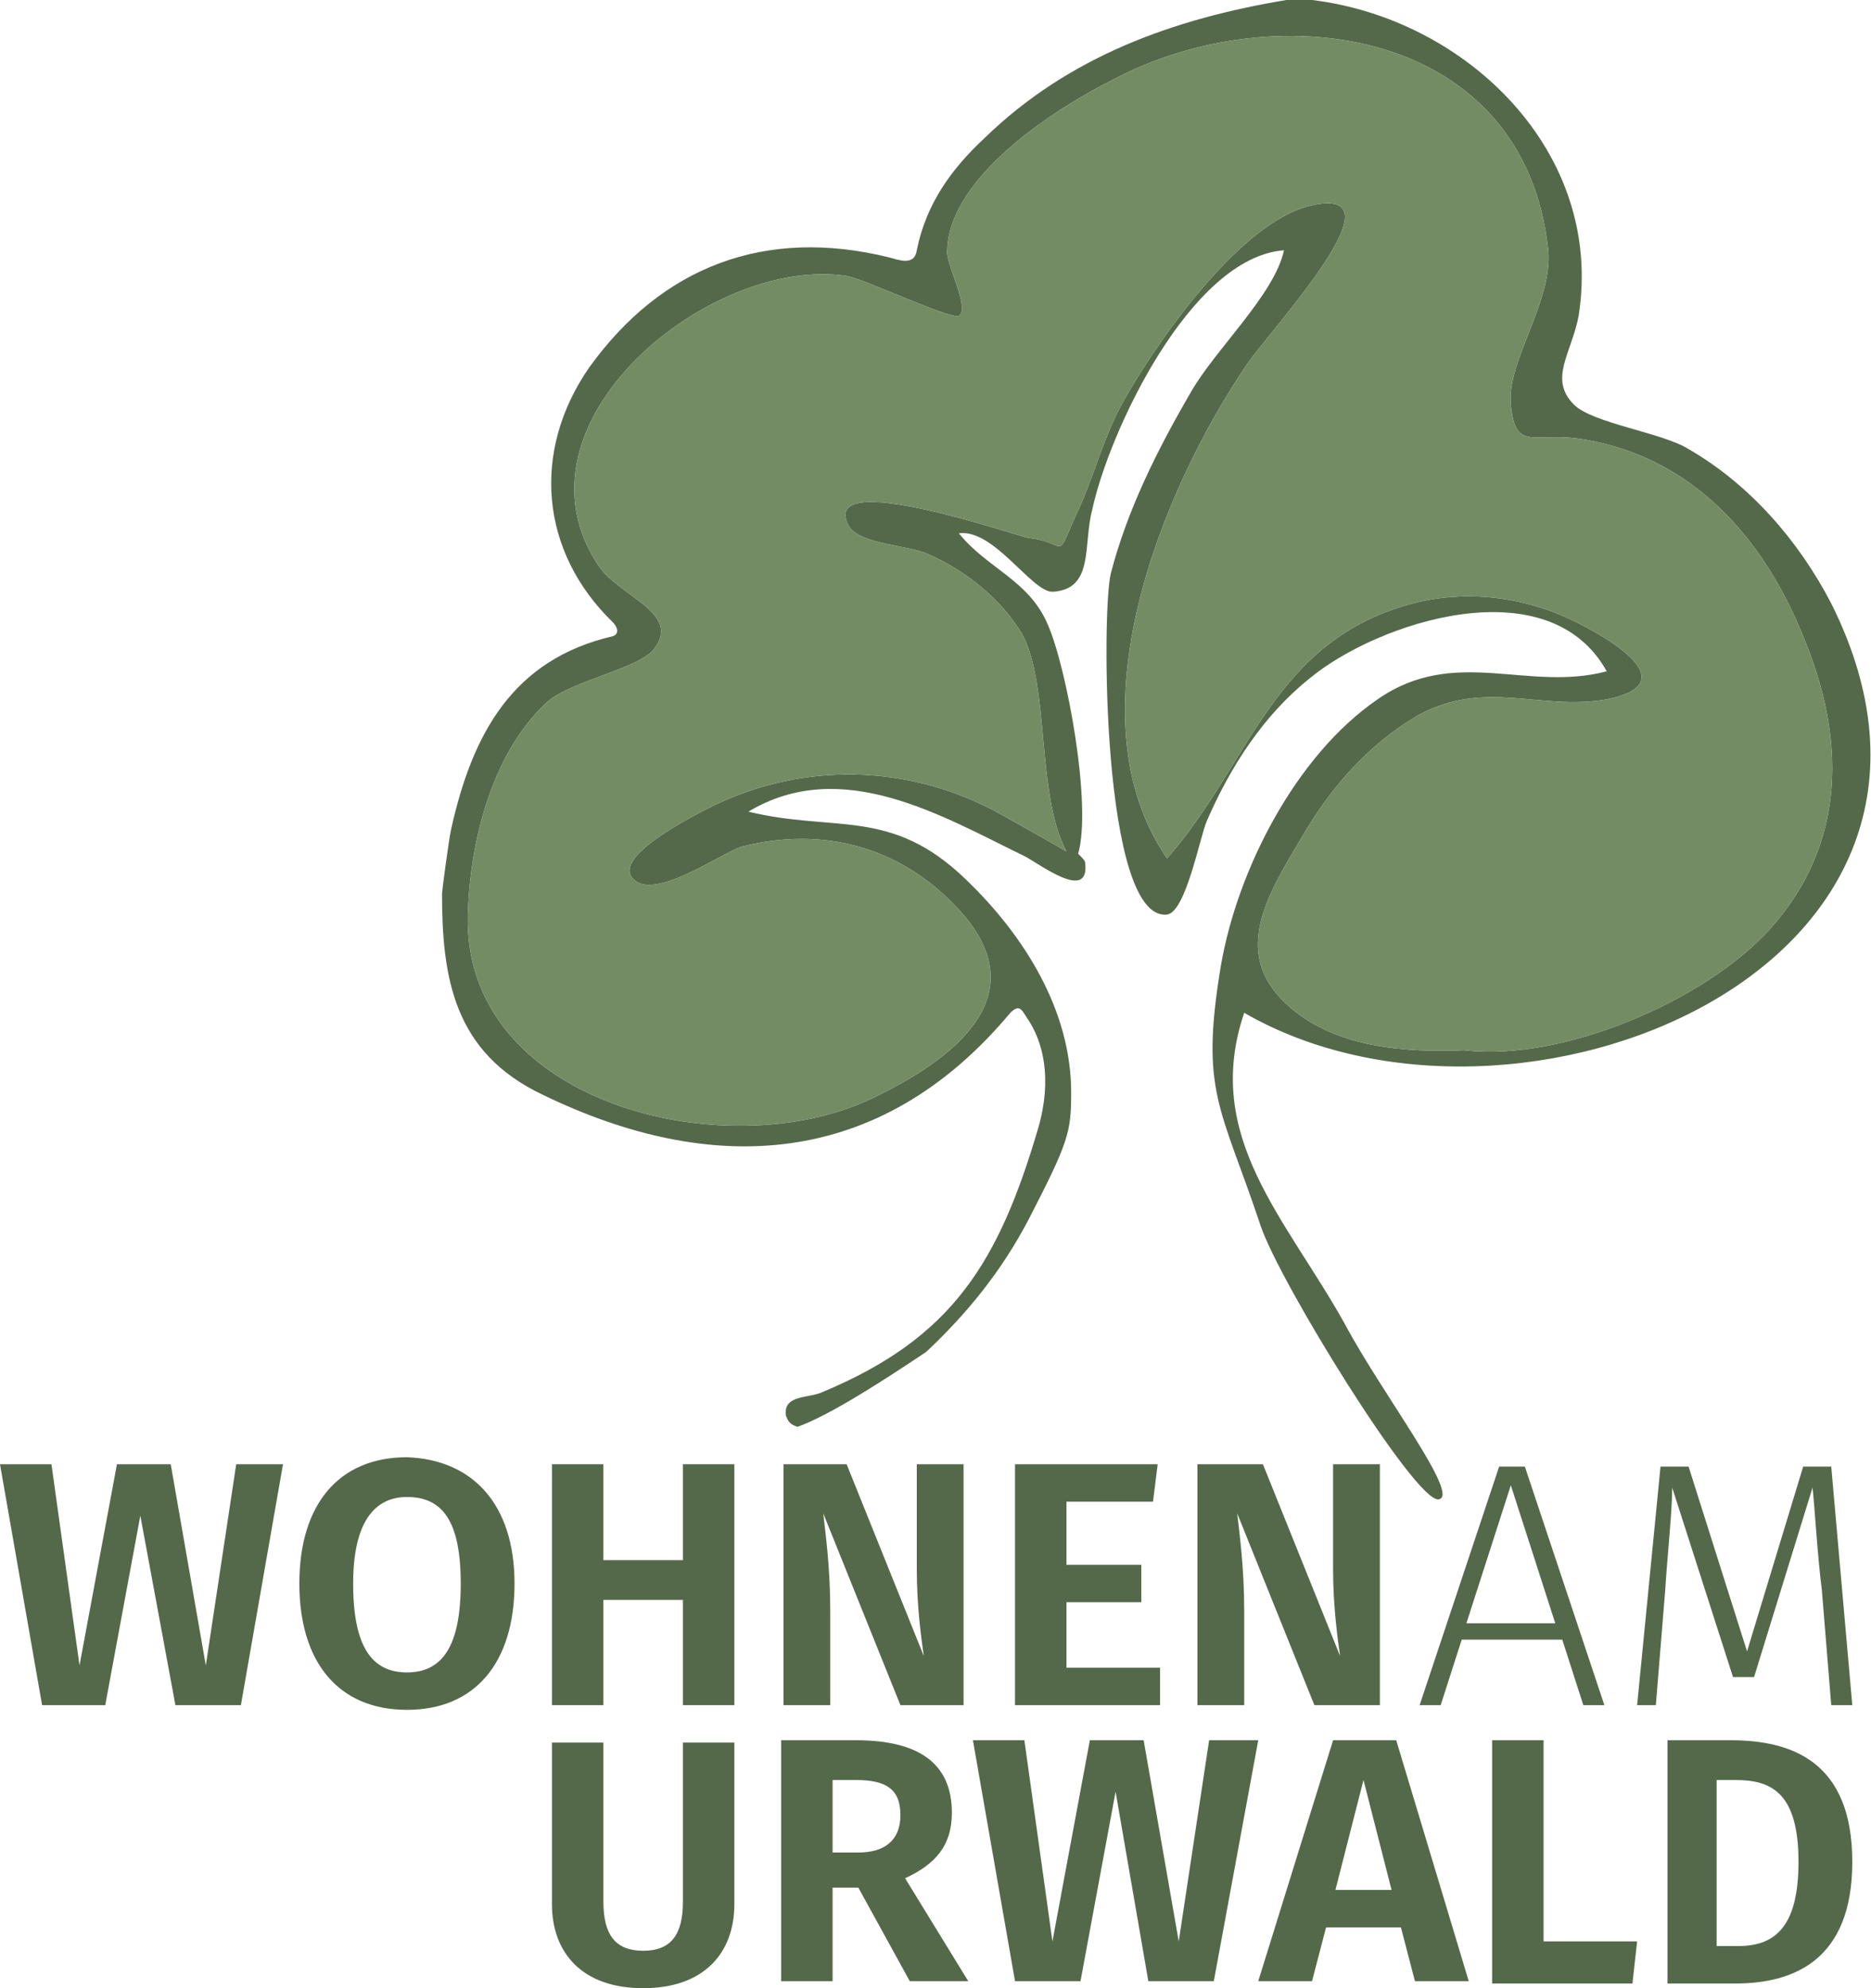 <?xml version="1.0" encoding="utf-8"?>
<!-- Generator: Adobe Illustrator 28.1.0, SVG Export Plug-In . SVG Version: 6.00 Build 0)  -->
<svg version="1.1" id="Layer_1" xmlns="http://www.w3.org/2000/svg" xmlns:xlink="http://www.w3.org/1999/xlink" x="0px" y="0px"
	 width="80px" height="85px" viewBox="0 0 80 85" style="enable-background:new 0 0 80 85;" xml:space="preserve">
<style type="text/css">
	.st0{fill:#54694A;}
	.st1{fill:#738C64;}
</style>
<g>
	<g>
		<path class="st0" d="M66.8,70.1h-4.3l-0.9,2.8h-0.9l3.4-10.2h1.1l3.4,10.2h-0.9L66.8,70.1z M66.5,69.4l-1.9-5.9l-1.9,5.9H66.5z"/>
		<path class="st0" d="M79.2,72.9h-0.9L77.9,68c-0.2-1.6-0.3-3.5-0.4-4.4L75,71.7h-0.9l-2.6-8.1c0,1-0.2,2.8-0.3,4.4l-0.4,4.9h-0.8
			l1-10.2h1.2l2.5,7.9l2.4-7.9h1.2L79.2,72.9z"/>
	</g>
	<g>
		<g>
			<path class="st0" d="M10.3,72.9H7.5L6,64.8l-1.5,8.1H1.8L0,62.6h2.2l1.2,8.6l1.6-8.6h2.3l1.5,8.6l1.3-8.6h2L10.3,72.9z"/>
			<path class="st0" d="M22,67.7c0,3.4-1.7,5.4-4.6,5.4s-4.6-2-4.6-5.4c0-3.4,1.7-5.4,4.6-5.4C20.2,62.4,22,64.3,22,67.7z
				 M15.1,67.7c0,2.7,0.8,3.8,2.3,3.8c1.5,0,2.3-1.1,2.3-3.8S18.9,64,17.4,64C16,64,15.1,65.1,15.1,67.7z"/>
			<path class="st0" d="M29.2,68.4h-3.4v4.5h-2.2V62.6h2.2v4.1h3.4v-4.1h2.2v10.3h-2.2V68.4z"/>
			<path class="st0" d="M41.3,72.9h-2.8l-3.3-8.2c0.1,0.9,0.3,2.3,0.3,4.2v4h-2V62.6h2.7l3.3,8.2c-0.1-0.7-0.3-2.1-0.3-3.7v-4.5h2
				V72.9z"/>
			<path class="st0" d="M49.3,64.2h-3.7v2.7h3.2v1.6h-3.2v2.8h4v1.6h-6.2V62.6h6.1L49.3,64.2z"/>
			<path class="st0" d="M59,72.9h-2.8l-3.3-8.2c0.1,0.9,0.3,2.3,0.3,4.2v4h-2V62.6H54l3.3,8.2c-0.1-0.7-0.3-2.1-0.3-3.7v-4.5h2
				L59,72.9L59,72.9z"/>
		</g>
		<g>
			<path class="st0" d="M31.4,81.4c0,2.1-1.3,3.6-3.9,3.6s-3.9-1.5-3.9-3.6v-6.9h2.2v6.8c0,1.4,0.5,2.1,1.7,2.1
				c1.2,0,1.7-0.7,1.7-2.1v-6.8h2.2L31.4,81.4L31.4,81.4z"/>
			<path class="st0" d="M36.7,80.7h-1.1v4h-2.2V74.4h3.2c2.7,0,4.1,1,4.1,3.1c0,1.4-0.7,2.2-2,2.8l2.7,4.4h-2.5L36.7,80.7z
				 M35.6,79.2h1.1c1.1,0,1.8-0.5,1.8-1.6c0-1.1-0.6-1.5-1.9-1.5h-1L35.6,79.2L35.6,79.2z"/>
			<path class="st0" d="M51.9,84.7h-2.8l-1.4-8.1l-1.5,8.1h-2.8l-1.8-10.3h2.2l1.2,8.6l1.6-8.6h2.3l1.5,8.6l1.3-8.6h2.1L51.9,84.7z"
				/>
			<path class="st0" d="M59.9,82.4h-3.2l-0.6,2.3h-2.3L57,74.4h2.7l3.1,10.3h-2.3L59.9,82.4z M59.5,80.8l-1.2-4.7l-1.2,4.7H59.5z"/>
			<path class="st0" d="M65.9,83H70l-0.2,1.8h-6V74.4h2.2V83z"/>
			<path class="st0" d="M79.2,79.6c0,4.2-2.5,5.2-5,5.2h-2.9V74.4h2.7C76.6,74.4,79.2,75.3,79.2,79.6z M73.4,76.1v7.1h0.9
				c1.5,0,2.6-0.7,2.6-3.6c0-3-1.2-3.5-2.7-3.5L73.4,76.1L73.4,76.1z"/>
		</g>
		<g>
			<path class="st0" d="M78.3,25.8c-1.4-2.7-3.5-5.1-6.1-6.6c-1.1-0.7-4.1-1.1-4.9-1.9c-1.1-1.1-0.1-2.2,0.2-3.8
				c1.1-7-4.8-12.7-11.4-13.5H55c-4.8,0.8-9.3,2.4-12.9,5.9c-1.4,1.3-2.5,2.8-2.9,4.8c-0.1,0.7-0.8,0.4-1.2,0.3
				c-5.3-1.3-9.7,0.4-12.8,4.7c-2.5,3.6-2.1,7.9,1,10.9c0.2,0.2,0.3,0.5,0,0.6c-4.3,1-6,4.2-6.9,8.2c-0.1,0.4-0.4,2.7-0.4,2.8
				c0,3.6,0.5,6.8,4.3,8.6c7.2,3.5,14.4,3.2,20-3.5c0.4-0.4,0.5-0.1,0.7,0.2c0.7,1,1.1,2.6,0.5,4.7c-1.7,5.8-3.7,9-9.2,11.3
				c-0.6,0.3-1.7,0.1-1.6,1c0.1,0.3,0.2,0.4,0.5,0.5c1.4-0.5,3.7-2,5.5-3.2l0,0c1.7-1.6,3.2-3.4,4.4-5.7c1.7-3.3,1.8-3.7,1.8-5.4
				c0-3.5-2-6.7-4.5-9.1c-3.2-3.1-5.6-2-9.3-2.9c4-2.4,8.3,0.2,11.8,1.9c0.6,0.3,2.8,2,2.6,0.3c0-0.1-0.1-0.2-0.3-0.4
				c0.6-2.1-0.5-8-1.3-9.8c-0.8-1.9-2.6-2.4-3.8-3.9c1.5-0.2,3.1,2.5,4,2.5c1.8-0.1,1.3-2,1.7-3.5c0.7-3.3,4.2-10.8,8.2-11.1
				c-0.4,1.9-3,4.3-4,6.1c-1.4,2.4-2.7,5-3.4,7.7c-0.4,1.5-0.4,14.9,2.4,14.6c0.8-0.1,1.4-3.3,1.7-4c1-2.3,2.4-4.5,4.4-6.1
				c2.9-2.4,10.2-4.8,12.7-0.3c-3.4,0.9-6.5-1.1-9.8,1.2c-3.5,2.4-6,7.3-6.7,11.4c-0.9,5.4,0,6,1.7,11.1c0.8,2.4,6.6,11.8,7.6,11.7
				c1-0.1-2.4-4.5-4-7.5c-2.5-4.5-6.1-8-4.3-13.3C64.8,50,86.1,41.4,78.3,25.8z M75.7,39.7c-2.8,3.1-8.9,5.7-13.1,5.2
				c-2.5,0.1-5.4-0.1-7.4-1.8c-2.6-2.2-1.1-4.7,0.4-7.2c1.2-2.1,2.8-4,5-5.3c2.9-1.6,5.2-0.2,8.1-0.7c3-0.6,0.9-2.2-1.3-3.3
				c-2.2-1.1-4.7-1.4-7-0.8c-6,1.6-6.9,6.8-10.5,10.9c-4.2-6.1-0.2-15.8,3.4-21.1c1.1-1.6,6.9-7.8,2.7-6.8c-2.9,0.7-6.3,5.5-7.7,7.9
				c-1,1.6-1.4,3.3-2.1,4.9c-1.2,2.6-0.4,1.6-2.2,1.4c-0.3,0-9.1-3.1-7.7-0.5c0.5,0.8,2.6,0.8,3.4,1.2c1.6,0.7,3.1,1.9,4,3.4
				c1.2,2.2,0.6,6.9,1.9,9.3c-1.2-0.7-3-1.7-3.2-1.8c-3.7-1.9-8-2-11.8-0.2c-0.4,0.2-4.6,2.2-3.5,3.2c0.9,0.9,3.7-1.1,4.6-1.4
				c3.5-0.9,6.9,0,9.4,2.8c3.2,3.6-0.3,6.3-3.9,8C31,49.9,19.8,47.2,20,39.1c0.1-3.1,1-6.8,3.3-9c1-1,4.1-1.5,4.7-2.4
				c1.1-1.5-1.5-2.2-2.4-3.5c-4.1-6.1,4.8-13.3,10.6-12.4c0.7,0.1,4.5,1.9,4.8,1.7c0.5-0.3-0.6-2.3-0.5-2.8c0.1-3.2,4.7-6.1,7.1-7.3
				c7-3.7,17.6-2.2,18.6,7.3c0.2,2.2-1.8,4.8-1.6,6.6c0.2,2.1,1,1.1,3.2,1.5c4.6,0.8,7.6,4.2,9.3,8.4C78.9,31.5,79,36,75.7,39.7z"/>
			<path class="st1" d="M75.7,39.7c-2.8,3.1-8.9,5.7-13.1,5.2c-2.5,0.1-5.4-0.1-7.4-1.8c-2.6-2.2-1.1-4.7,0.4-7.2
				c1.2-2.1,2.8-4,5-5.3c2.9-1.6,5.2-0.2,8.1-0.7c3-0.6,0.9-2.2-1.3-3.3c-2.2-1.1-4.7-1.4-7-0.8c-6,1.6-6.9,6.8-10.5,10.9
				c-4.2-6.1-0.2-15.8,3.4-21.1c1.1-1.6,6.9-7.8,2.7-6.8c-2.9,0.7-6.3,5.5-7.7,7.9c-1,1.6-1.4,3.3-2.1,4.9c-1.2,2.6-0.4,1.6-2.2,1.4
				c-0.3,0-9.1-3.1-7.7-0.5c0.5,0.8,2.6,0.8,3.4,1.2c1.6,0.7,3.1,1.9,4,3.4c1.2,2.2,0.6,6.9,1.9,9.3c-1.2-0.7-3-1.7-3.2-1.8
				c-3.7-1.9-8-2-11.8-0.2c-0.4,0.2-4.6,2.2-3.5,3.2c0.9,0.9,3.7-1.1,4.6-1.4c3.5-0.9,6.9,0,9.4,2.8c3.2,3.6-0.3,6.3-3.9,8
				C31,49.9,19.8,47.2,20,39.1c0.1-3.1,1-6.8,3.3-9c1-1,4.1-1.5,4.7-2.4c1.1-1.5-1.5-2.2-2.4-3.5c-4.1-6.1,4.8-13.3,10.6-12.4
				c0.7,0.1,4.5,1.9,4.8,1.7c0.5-0.3-0.6-2.3-0.5-2.8c0.1-3.2,4.7-6.1,7.1-7.3c7-3.7,17.6-2.2,18.6,7.3c0.2,2.2-1.8,4.8-1.6,6.6
				c0.2,2.1,1,1.1,3.2,1.5c4.6,0.8,7.6,4.2,9.3,8.4C78.9,31.5,79,36,75.7,39.7z"/>
		</g>
	</g>
</g>
</svg>

